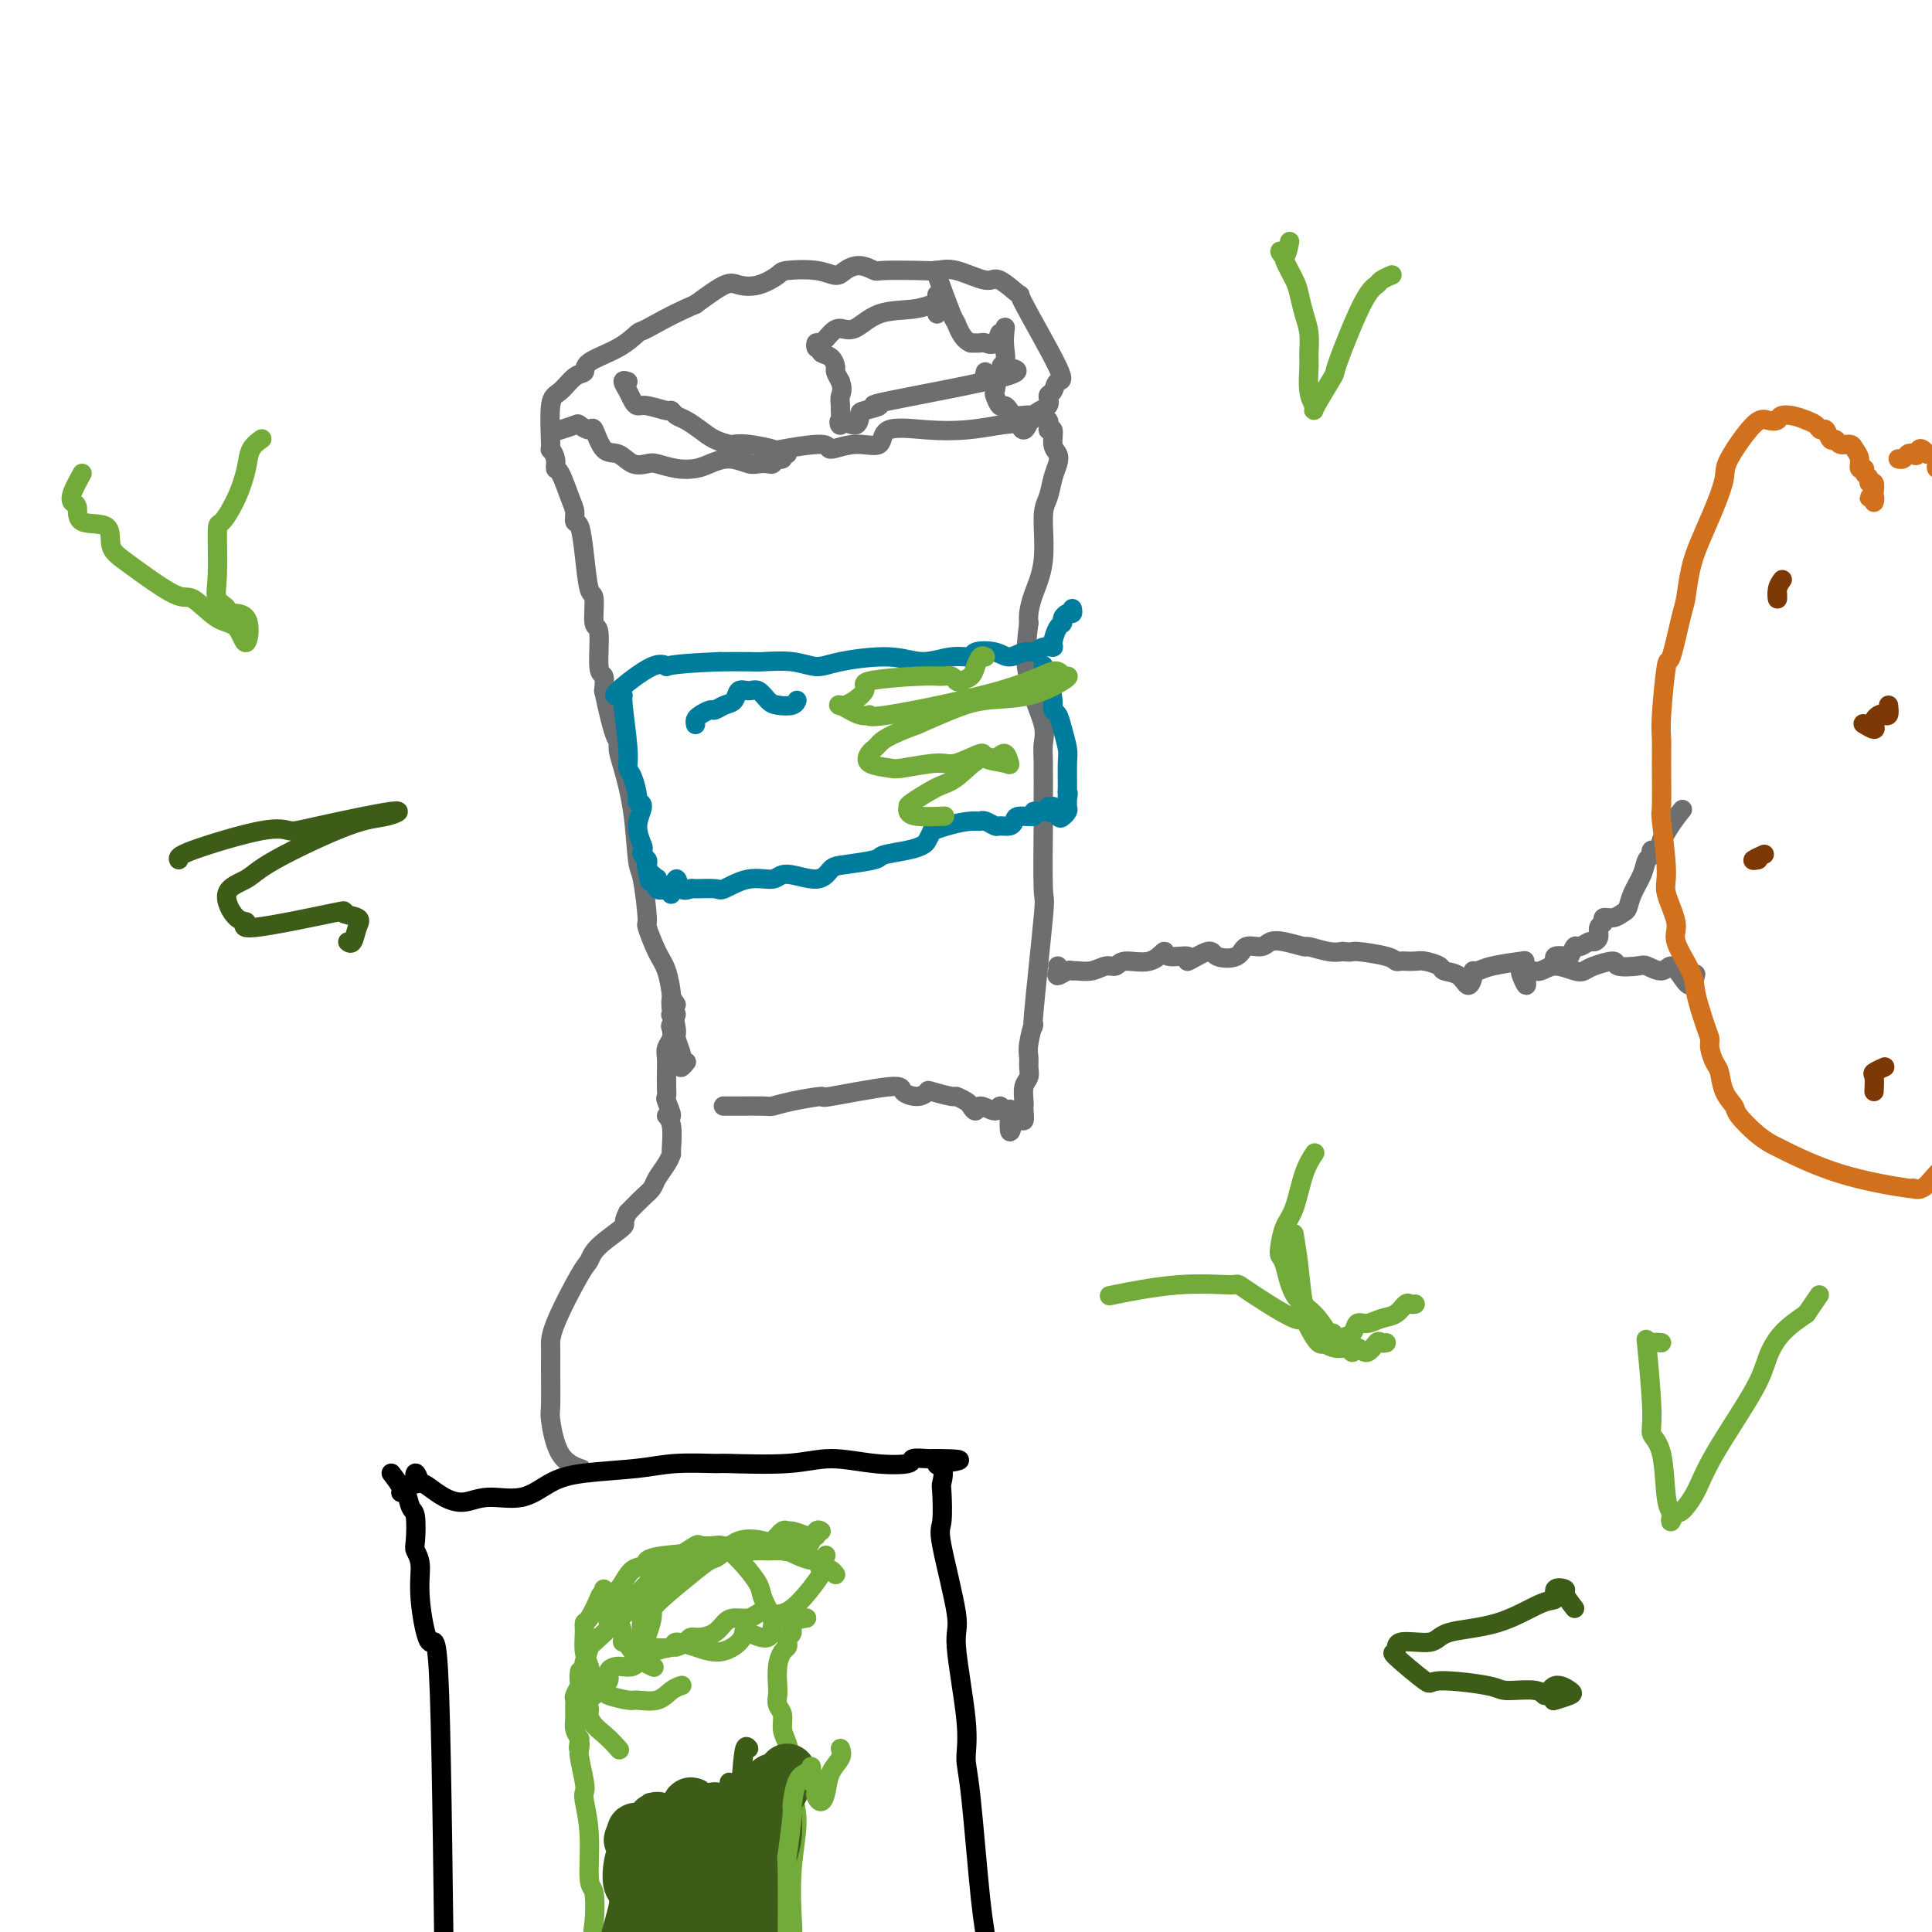 <svg viewBox='0 0 400 400' version='1.1' xmlns='http://www.w3.org/2000/svg' xmlns:xlink='http://www.w3.org/1999/xlink'><g fill='none' stroke='#6D6E70' stroke-width='4' stroke-linecap='round' stroke-linejoin='round'><path d='M130,79c-0.512,-0.175 -1.023,-0.349 -1,0c0.023,0.349 0.581,1.222 1,2c0.419,0.778 0.700,1.462 1,2c0.300,0.538 0.619,0.932 1,1c0.381,0.068 0.825,-0.190 2,0c1.175,0.190 3.080,0.827 4,1c0.920,0.173 0.854,-0.119 1,0c0.146,0.119 0.505,0.648 1,1c0.495,0.352 1.126,0.525 2,1c0.874,0.475 1.992,1.251 3,2c1.008,0.749 1.907,1.472 3,2c1.093,0.528 2.380,0.861 3,1c0.620,0.139 0.574,0.085 1,0c0.426,-0.085 1.326,-0.200 3,0c1.674,0.200 4.123,0.714 5,1c0.877,0.286 0.183,0.342 2,0c1.817,-0.342 6.145,-1.084 8,-1c1.855,0.084 1.239,0.993 2,1c0.761,0.007 2.900,-0.887 5,-1c2.100,-0.113 4.159,0.555 5,0c0.841,-0.555 0.462,-2.334 2,-3c1.538,-0.666 4.991,-0.218 8,0c3.009,0.218 5.574,0.205 8,0c2.426,-0.205 4.713,-0.603 7,-1'/><path d='M207,88c9.815,-1.009 6.352,-1.531 5,-1c-1.352,0.531 -0.594,2.116 0,2c0.594,-0.116 1.023,-1.934 2,-3c0.977,-1.066 2.504,-1.380 3,-2c0.496,-0.620 -0.037,-1.545 0,-2c0.037,-0.455 0.644,-0.441 1,-1c0.356,-0.559 0.460,-1.692 1,-2c0.540,-0.308 1.515,0.211 0,-3c-1.515,-3.211 -5.521,-10.150 -7,-13c-1.479,-2.850 -0.430,-1.611 -1,-2c-0.570,-0.389 -2.760,-2.405 -4,-3c-1.240,-0.595 -1.530,0.233 -3,0c-1.470,-0.233 -4.118,-1.525 -6,-2c-1.882,-0.475 -2.996,-0.132 -4,0c-1.004,0.132 -1.897,0.052 -4,0c-2.103,-0.052 -5.416,-0.076 -7,0c-1.584,0.076 -1.439,0.251 -2,0c-0.561,-0.251 -1.828,-0.929 -3,-1c-1.172,-0.071 -2.248,0.466 -3,1c-0.752,0.534 -1.180,1.064 -2,1c-0.820,-0.064 -2.033,-0.724 -4,-1c-1.967,-0.276 -4.688,-0.168 -6,0c-1.312,0.168 -1.216,0.396 -2,1c-0.784,0.604 -2.447,1.585 -4,2c-1.553,0.415 -2.995,0.266 -4,0c-1.005,-0.266 -1.573,-0.647 -3,0c-1.427,0.647 -3.714,2.324 -6,4'/><path d='M144,63c-5.123,2.193 -8.429,4.174 -10,5c-1.571,0.826 -1.407,0.495 -2,1c-0.593,0.505 -1.944,1.844 -4,3c-2.056,1.156 -4.818,2.127 -6,3c-1.182,0.873 -0.786,1.647 -1,2c-0.214,0.353 -1.039,0.286 -2,1c-0.961,0.714 -2.057,2.211 -3,3c-0.943,0.789 -1.731,0.870 -2,3c-0.269,2.130 -0.017,6.307 0,8c0.017,1.693 -0.199,0.901 0,1c0.199,0.099 0.814,1.090 1,2c0.186,0.910 -0.056,1.740 0,2c0.056,0.260 0.410,-0.050 1,1c0.590,1.050 1.415,3.460 2,5c0.585,1.540 0.930,2.210 1,3c0.070,0.790 -0.135,1.699 0,2c0.135,0.301 0.609,-0.006 1,1c0.391,1.006 0.697,3.324 1,6c0.303,2.676 0.602,5.709 1,7c0.398,1.291 0.895,0.841 1,2c0.105,1.159 -0.182,3.927 0,5c0.182,1.073 0.832,0.453 1,2c0.168,1.547 -0.147,5.263 0,7c0.147,1.737 0.756,1.496 1,2c0.244,0.504 0.122,1.752 0,3'/><path d='M125,143c2.390,11.308 2.864,10.077 3,10c0.136,-0.077 -0.066,0.998 0,2c0.066,1.002 0.400,1.930 1,4c0.600,2.070 1.466,5.282 2,9c0.534,3.718 0.737,7.940 1,10c0.263,2.060 0.585,1.956 1,4c0.415,2.044 0.924,6.236 1,8c0.076,1.764 -0.282,1.099 0,2c0.282,0.901 1.204,3.369 2,5c0.796,1.631 1.466,2.424 2,4c0.534,1.576 0.931,3.935 1,5c0.069,1.065 -0.192,0.835 0,2c0.192,1.165 0.836,3.726 1,5c0.164,1.274 -0.153,1.260 0,2c0.153,0.740 0.777,2.233 1,3c0.223,0.767 0.046,0.808 0,1c-0.046,0.192 0.039,0.536 0,1c-0.039,0.464 -0.203,1.048 0,1c0.203,-0.048 0.772,-0.728 1,-1c0.228,-0.272 0.114,-0.136 0,0'/><path d='M163,94c-0.463,-0.114 -0.926,-0.228 -1,0c-0.074,0.228 0.240,0.797 0,1c-0.240,0.203 -1.033,0.040 -1,0c0.033,-0.040 0.892,0.041 1,0c0.108,-0.041 -0.536,-0.206 -1,0c-0.464,0.206 -0.749,0.783 -1,1c-0.251,0.217 -0.469,0.075 -1,0c-0.531,-0.075 -1.376,-0.083 -2,0c-0.624,0.083 -1.026,0.258 -2,0c-0.974,-0.258 -2.520,-0.948 -4,-1c-1.480,-0.052 -2.895,0.536 -4,1c-1.105,0.464 -1.899,0.806 -3,1c-1.101,0.194 -2.510,0.241 -4,0c-1.490,-0.241 -3.060,-0.768 -4,-1c-0.940,-0.232 -1.250,-0.169 -2,0c-0.750,0.169 -1.940,0.442 -3,0c-1.060,-0.442 -1.990,-1.600 -3,-2c-1.010,-0.400 -2.100,-0.041 -3,-1c-0.900,-0.959 -1.611,-3.234 -2,-4c-0.389,-0.766 -0.455,-0.023 -1,0c-0.545,0.023 -1.569,-0.674 -2,-1c-0.431,-0.326 -0.270,-0.280 -1,0c-0.730,0.280 -2.351,0.794 -3,1c-0.649,0.206 -0.324,0.103 0,0'/><path d='M204,77c-0.225,0.902 -0.450,1.805 0,2c0.450,0.195 1.573,-0.316 2,0c0.427,0.316 0.156,1.461 0,2c-0.156,0.539 -0.197,0.474 0,1c0.197,0.526 0.634,1.644 1,2c0.366,0.356 0.663,-0.049 1,0c0.337,0.049 0.715,0.550 1,1c0.285,0.450 0.478,0.847 1,1c0.522,0.153 1.373,0.063 2,0c0.627,-0.063 1.029,-0.098 2,0c0.971,0.098 2.513,0.330 3,1c0.487,0.670 -0.079,1.779 0,2c0.079,0.221 0.803,-0.444 1,0c0.197,0.444 -0.132,1.999 0,3c0.132,1.001 0.725,1.449 1,2c0.275,0.551 0.233,1.205 0,2c-0.233,0.795 -0.657,1.731 -1,3c-0.343,1.269 -0.603,2.872 -1,4c-0.397,1.128 -0.930,1.783 -1,4c-0.070,2.217 0.321,5.996 0,9c-0.321,3.004 -1.356,5.232 -2,7c-0.644,1.768 -0.898,3.077 -1,4c-0.102,0.923 -0.051,1.462 0,2'/><path d='M213,129c-0.998,7.563 -0.492,9.969 0,11c0.492,1.031 0.969,0.686 1,1c0.031,0.314 -0.384,1.286 0,3c0.384,1.714 1.567,4.171 2,6c0.433,1.829 0.115,3.032 0,4c-0.115,0.968 -0.029,1.701 0,4c0.029,2.299 -0.000,6.165 0,8c0.000,1.835 0.029,1.640 0,5c-0.029,3.360 -0.117,10.276 0,13c0.117,2.724 0.438,1.258 0,6c-0.438,4.742 -1.634,15.693 -2,20c-0.366,4.307 0.099,1.969 0,2c-0.099,0.031 -0.762,2.430 -1,4c-0.238,1.570 -0.050,2.312 0,3c0.050,0.688 -0.039,1.322 0,2c0.039,0.678 0.206,1.399 0,2c-0.206,0.601 -0.787,1.084 -1,2c-0.213,0.916 -0.060,2.267 0,3c0.060,0.733 0.026,0.847 0,1c-0.026,0.153 -0.046,0.345 0,1c0.046,0.655 0.157,1.774 0,2c-0.157,0.226 -0.581,-0.439 -1,-1c-0.419,-0.561 -0.834,-1.017 -1,-1c-0.166,0.017 -0.083,0.509 0,1'/><path d='M210,231c-1.167,6.409 -1.084,1.933 -1,0c0.084,-1.933 0.170,-1.322 0,-1c-0.170,0.322 -0.595,0.354 -1,0c-0.405,-0.354 -0.791,-1.093 -1,-1c-0.209,0.093 -0.240,1.017 -1,1c-0.760,-0.017 -2.250,-0.975 -3,-1c-0.750,-0.025 -0.761,0.884 -1,1c-0.239,0.116 -0.705,-0.561 -1,-1c-0.295,-0.439 -0.418,-0.641 -1,-1c-0.582,-0.359 -1.625,-0.877 -2,-1c-0.375,-0.123 -0.084,0.147 -1,0c-0.916,-0.147 -3.040,-0.711 -4,-1c-0.960,-0.289 -0.757,-0.304 -1,0c-0.243,0.304 -0.932,0.928 -2,1c-1.068,0.072 -2.515,-0.409 -3,-1c-0.485,-0.591 -0.007,-1.293 -3,-1c-2.993,0.293 -9.456,1.581 -12,2c-2.544,0.419 -1.169,-0.031 -2,0c-0.831,0.031 -3.867,0.544 -6,1c-2.133,0.456 -3.364,0.854 -4,1c-0.636,0.146 -0.679,0.039 -2,0c-1.321,-0.039 -3.921,-0.010 -5,0c-1.079,0.010 -0.637,0.003 -1,0c-0.363,-0.003 -1.532,-0.001 -2,0c-0.468,0.001 -0.234,0.000 0,0'/></g>
<g fill='none' stroke='#007C9C' stroke-width='4' stroke-linecap='round' stroke-linejoin='round'><path d='M222,126c0.081,0.445 0.163,0.891 0,1c-0.163,0.109 -0.570,-0.118 -1,0c-0.430,0.118 -0.884,0.582 -1,1c-0.116,0.418 0.107,0.790 0,1c-0.107,0.210 -0.543,0.256 -1,1c-0.457,0.744 -0.937,2.184 -1,3c-0.063,0.816 0.289,1.008 0,1c-0.289,-0.008 -1.219,-0.216 -2,0c-0.781,0.216 -1.411,0.855 -2,1c-0.589,0.145 -1.136,-0.206 -2,0c-0.864,0.206 -2.046,0.968 -3,1c-0.954,0.032 -1.681,-0.666 -3,-1c-1.319,-0.334 -3.228,-0.304 -4,0c-0.772,0.304 -0.405,0.883 -1,1c-0.595,0.117 -2.153,-0.227 -4,0c-1.847,0.227 -3.983,1.024 -6,1c-2.017,-0.024 -3.917,-0.868 -7,-1c-3.083,-0.132 -7.351,0.448 -10,1c-2.649,0.552 -3.679,1.076 -5,1c-1.321,-0.076 -2.931,-0.752 -5,-1c-2.069,-0.248 -4.595,-0.067 -6,0c-1.405,0.067 -1.687,0.019 -3,0c-1.313,-0.019 -3.656,-0.010 -6,0'/><path d='M149,137c-11.704,0.458 -10.964,1.104 -11,1c-0.036,-0.104 -0.848,-0.957 -3,0c-2.152,0.957 -5.644,3.722 -7,5c-1.356,1.278 -0.574,1.067 0,1c0.574,-0.067 0.941,0.010 1,0c0.059,-0.010 -0.190,-0.108 0,2c0.190,2.108 0.820,6.421 1,9c0.180,2.579 -0.090,3.424 0,4c0.090,0.576 0.541,0.884 1,2c0.459,1.116 0.925,3.042 1,4c0.075,0.958 -0.243,0.950 0,1c0.243,0.050 1.045,0.160 1,1c-0.045,0.840 -0.936,2.410 -1,4c-0.064,1.590 0.701,3.200 1,4c0.299,0.800 0.133,0.792 0,1c-0.133,0.208 -0.231,0.633 0,1c0.231,0.367 0.793,0.676 1,1c0.207,0.324 0.059,0.664 0,1c-0.059,0.336 -0.030,0.668 0,1'/><path d='M134,180c0.940,5.448 0.291,0.568 0,-1c-0.291,-1.568 -0.223,0.176 0,1c0.223,0.824 0.602,0.729 1,1c0.398,0.271 0.814,0.908 1,1c0.186,0.092 0.140,-0.360 0,0c-0.140,0.360 -0.374,1.533 0,2c0.374,0.467 1.356,0.227 2,0c0.644,-0.227 0.951,-0.443 1,0c0.049,0.443 -0.159,1.544 0,1c0.159,-0.544 0.684,-2.735 1,-3c0.316,-0.265 0.425,1.395 1,2c0.575,0.605 1.618,0.154 2,0c0.382,-0.154 0.102,-0.012 1,0c0.898,0.012 2.975,-0.107 4,0c1.025,0.107 0.999,0.441 2,0c1.001,-0.441 3.031,-1.656 5,-2c1.969,-0.344 3.878,0.182 5,0c1.122,-0.182 1.457,-1.071 3,-1c1.543,0.071 4.294,1.102 6,1c1.706,-0.102 2.368,-1.337 3,-2c0.632,-0.663 1.234,-0.755 3,-1c1.766,-0.245 4.697,-0.642 6,-1c1.303,-0.358 0.979,-0.676 2,-1c1.021,-0.324 3.387,-0.654 5,-1c1.613,-0.346 2.473,-0.709 3,-1c0.527,-0.291 0.722,-0.512 1,-1c0.278,-0.488 0.639,-1.244 1,-2'/><path d='M193,172c5.699,-2.004 7.946,-2.015 9,-2c1.054,0.015 0.916,0.057 1,0c0.084,-0.057 0.390,-0.214 1,0c0.610,0.214 1.523,0.799 2,1c0.477,0.201 0.518,0.016 1,0c0.482,-0.016 1.406,0.135 2,0c0.594,-0.135 0.859,-0.557 1,-1c0.141,-0.443 0.157,-0.908 1,-1c0.843,-0.092 2.512,0.189 3,0c0.488,-0.189 -0.205,-0.848 0,-1c0.205,-0.152 1.308,0.202 2,0c0.692,-0.202 0.973,-0.961 1,-1c0.027,-0.039 -0.199,0.642 0,1c0.199,0.358 0.824,0.392 1,0c0.176,-0.392 -0.097,-1.211 0,-1c0.097,0.211 0.566,1.451 1,2c0.434,0.549 0.834,0.408 1,0c0.166,-0.408 0.097,-1.082 0,-1c-0.097,0.082 -0.222,0.921 0,1c0.222,0.079 0.792,-0.603 1,-1c0.208,-0.397 0.056,-0.508 0,-1c-0.056,-0.492 -0.015,-1.363 0,-2c0.015,-0.637 0.004,-1.039 0,-1c-0.004,0.039 -0.002,0.520 0,1'/><path d='M221,165c0.308,-0.857 0.080,-0.998 0,-1c-0.080,-0.002 -0.010,0.136 0,-1c0.010,-1.136 -0.040,-3.547 0,-5c0.040,-1.453 0.169,-1.948 0,-3c-0.169,-1.052 -0.637,-2.661 -1,-4c-0.363,-1.339 -0.623,-2.409 -1,-3c-0.377,-0.591 -0.872,-0.702 -1,-1c-0.128,-0.298 0.109,-0.784 0,-2c-0.109,-1.216 -0.565,-3.161 -1,-4c-0.435,-0.839 -0.848,-0.572 -1,-1c-0.152,-0.428 -0.043,-1.551 0,-2c0.043,-0.449 0.022,-0.225 0,0'/><path d='M144,150c-0.057,-0.342 -0.115,-0.683 0,-1c0.115,-0.317 0.402,-0.608 1,-1c0.598,-0.392 1.507,-0.883 2,-1c0.493,-0.117 0.569,0.141 1,0c0.431,-0.141 1.218,-0.681 2,-1c0.782,-0.319 1.561,-0.419 2,-1c0.439,-0.581 0.539,-1.645 1,-2c0.461,-0.355 1.283,-0.003 2,0c0.717,0.003 1.331,-0.343 2,0c0.669,0.343 1.395,1.374 2,2c0.605,0.626 1.090,0.848 2,1c0.910,0.152 2.245,0.233 3,0c0.755,-0.233 0.930,-0.781 1,-1c0.070,-0.219 0.035,-0.110 0,0'/></g>
<g fill='none' stroke='#6D6E70' stroke-width='4' stroke-linecap='round' stroke-linejoin='round'><path d='M219,200c0.053,0.279 0.107,0.558 0,1c-0.107,0.442 -0.374,1.048 0,1c0.374,-0.048 1.388,-0.749 2,-1c0.612,-0.251 0.822,-0.052 1,0c0.178,0.052 0.324,-0.043 1,0c0.676,0.043 1.882,0.224 3,0c1.118,-0.224 2.150,-0.853 3,-1c0.850,-0.147 1.520,0.189 2,0c0.480,-0.189 0.772,-0.904 2,-1c1.228,-0.096 3.393,0.425 5,0c1.607,-0.425 2.655,-1.797 3,-2c0.345,-0.203 -0.013,0.761 1,1c1.013,0.239 3.395,-0.249 4,0c0.605,0.249 -0.569,1.236 0,1c0.569,-0.236 2.880,-1.694 4,-2c1.120,-0.306 1.048,0.542 2,1c0.952,0.458 2.928,0.528 4,0c1.072,-0.528 1.241,-1.654 2,-2c0.759,-0.346 2.109,0.088 3,0c0.891,-0.088 1.323,-0.699 2,-1c0.677,-0.301 1.599,-0.290 3,0c1.401,0.290 3.283,0.861 4,1c0.717,0.139 0.270,-0.155 1,0c0.730,0.155 2.637,0.759 4,1c1.363,0.241 2.181,0.121 3,0'/><path d='M278,197c2.201,0.265 1.702,-0.073 3,0c1.298,0.073 4.393,0.556 6,1c1.607,0.444 1.728,0.850 2,1c0.272,0.150 0.697,0.043 1,0c0.303,-0.043 0.485,-0.022 1,0c0.515,0.022 1.363,0.046 2,0c0.637,-0.046 1.063,-0.161 2,0c0.937,0.161 2.384,0.597 3,1c0.616,0.403 0.399,0.773 1,1c0.601,0.227 2.020,0.310 3,1c0.980,0.690 1.522,1.986 2,2c0.478,0.014 0.893,-1.254 1,-2c0.107,-0.746 -0.093,-0.971 0,-1c0.093,-0.029 0.478,0.136 1,0c0.522,-0.136 1.179,-0.575 3,-1c1.821,-0.425 4.806,-0.836 6,-1c1.194,-0.164 0.597,-0.082 0,0'/><path d='M321,200c0.477,-0.314 0.954,-0.628 1,-1c0.046,-0.372 -0.340,-0.803 0,-1c0.340,-0.197 1.404,-0.162 2,0c0.596,0.162 0.723,0.450 1,0c0.277,-0.450 0.705,-1.639 1,-2c0.295,-0.361 0.456,0.107 1,0c0.544,-0.107 1.470,-0.788 2,-1c0.530,-0.212 0.662,0.044 1,0c0.338,-0.044 0.881,-0.389 1,-1c0.119,-0.611 -0.186,-1.488 0,-2c0.186,-0.512 0.862,-0.661 1,-1c0.138,-0.339 -0.262,-0.869 0,-1c0.262,-0.131 1.187,0.139 2,0c0.813,-0.139 1.513,-0.685 2,-1c0.487,-0.315 0.762,-0.399 1,-1c0.238,-0.601 0.440,-1.720 1,-3c0.560,-1.280 1.478,-2.720 2,-4c0.522,-1.280 0.648,-2.401 1,-3c0.352,-0.599 0.929,-0.676 1,-1c0.071,-0.324 -0.366,-0.895 0,-1c0.366,-0.105 1.533,0.256 2,0c0.467,-0.256 0.233,-1.128 0,-2'/><path d='M344,174c1.978,-3.511 3.422,-5.289 4,-6c0.578,-0.711 0.289,-0.356 0,0'/><path d='M316,200c-0.391,0.384 -0.782,0.768 -1,1c-0.218,0.232 -0.263,0.312 0,1c0.263,0.688 0.835,1.983 1,2c0.165,0.017 -0.076,-1.246 0,-2c0.076,-0.754 0.468,-1.000 1,-1c0.532,0.000 1.204,0.246 2,0c0.796,-0.246 1.717,-0.985 3,-1c1.283,-0.015 2.929,0.693 4,1c1.071,0.307 1.569,0.212 2,0c0.431,-0.212 0.796,-0.542 2,-1c1.204,-0.458 3.246,-1.046 4,-1c0.754,0.046 0.218,0.725 1,1c0.782,0.275 2.881,0.145 4,0c1.119,-0.145 1.259,-0.306 2,0c0.741,0.306 2.083,1.080 3,1c0.917,-0.080 1.409,-1.013 2,-1c0.591,0.013 1.282,0.973 2,2c0.718,1.027 1.462,2.123 2,2c0.538,-0.123 0.868,-1.464 1,-2c0.132,-0.536 0.066,-0.268 0,0'/></g>
<g fill='none' stroke='#D2711D' stroke-width='4' stroke-linecap='round' stroke-linejoin='round'><path d='M388,103c-0.003,-0.497 -0.006,-0.995 0,-1c0.006,-0.005 0.019,0.482 0,1c-0.019,0.518 -0.072,1.068 0,1c0.072,-0.068 0.268,-0.752 0,-1c-0.268,-0.248 -0.999,-0.060 -1,0c-0.001,0.060 0.728,-0.007 1,0c0.272,0.007 0.088,0.090 0,0c-0.088,-0.090 -0.080,-0.352 0,-1c0.080,-0.648 0.233,-1.680 0,-2c-0.233,-0.320 -0.851,0.074 -1,0c-0.149,-0.074 0.171,-0.614 0,-1c-0.171,-0.386 -0.834,-0.618 -1,-1c-0.166,-0.382 0.164,-0.916 0,-1c-0.164,-0.084 -0.821,0.280 -1,0c-0.179,-0.280 0.121,-1.204 0,-2c-0.121,-0.796 -0.662,-1.465 -1,-2c-0.338,-0.535 -0.472,-0.936 -1,-1c-0.528,-0.064 -1.451,0.208 -2,0c-0.549,-0.208 -0.724,-0.896 -1,-1c-0.276,-0.104 -0.654,0.375 -1,0c-0.346,-0.375 -0.660,-1.606 -1,-2c-0.340,-0.394 -0.707,0.048 -1,0c-0.293,-0.048 -0.512,-0.585 -1,-1c-0.488,-0.415 -1.244,-0.707 -2,-1'/><path d='M374,87c-2.489,-1.058 -4.212,-1.202 -5,-1c-0.788,0.202 -0.641,0.751 -1,1c-0.359,0.249 -1.226,0.199 -2,0c-0.774,-0.199 -1.457,-0.547 -3,1c-1.543,1.547 -3.947,4.988 -5,7c-1.053,2.012 -0.755,2.595 -1,4c-0.245,1.405 -1.034,3.634 -2,6c-0.966,2.366 -2.108,4.871 -3,7c-0.892,2.129 -1.534,3.882 -2,6c-0.466,2.118 -0.756,4.601 -1,6c-0.244,1.399 -0.444,1.714 -1,4c-0.556,2.286 -1.470,6.542 -2,8c-0.530,1.458 -0.678,0.119 -1,2c-0.322,1.881 -0.820,6.982 -1,10c-0.180,3.018 -0.044,3.953 0,5c0.044,1.047 -0.005,2.206 0,5c0.005,2.794 0.062,7.224 0,9c-0.062,1.776 -0.244,0.899 0,3c0.244,2.101 0.913,7.181 1,10c0.087,2.819 -0.408,3.376 0,5c0.408,1.624 1.720,4.314 2,6c0.280,1.686 -0.471,2.370 0,4c0.471,1.630 2.165,4.208 3,6c0.835,1.792 0.810,2.798 1,4c0.190,1.202 0.595,2.601 1,4'/><path d='M352,209c1.548,4.994 1.919,5.480 2,6c0.081,0.520 -0.129,1.074 0,2c0.129,0.926 0.595,2.224 1,3c0.405,0.776 0.747,1.030 1,2c0.253,0.970 0.415,2.656 1,4c0.585,1.344 1.592,2.346 2,3c0.408,0.654 0.218,0.962 1,2c0.782,1.038 2.538,2.808 4,4c1.462,1.192 2.632,1.807 3,2c0.368,0.193 -0.064,-0.037 2,1c2.064,1.037 6.625,3.339 12,5c5.375,1.661 11.563,2.679 14,3c2.437,0.321 1.124,-0.055 1,0c-0.124,0.055 0.940,0.541 2,0c1.060,-0.541 2.116,-2.110 3,-3c0.884,-0.890 1.596,-1.101 2,-1c0.404,0.101 0.501,0.515 1,0c0.499,-0.515 1.401,-1.958 2,-3c0.599,-1.042 0.895,-1.683 1,-2c0.105,-0.317 0.020,-0.309 1,-1c0.980,-0.691 3.026,-2.082 4,-3c0.974,-0.918 0.878,-1.362 1,-2c0.122,-0.638 0.464,-1.468 1,-2c0.536,-0.532 1.268,-0.766 2,-1'/><path d='M416,228c2.976,-3.844 1.417,-4.455 1,-5c-0.417,-0.545 0.308,-1.025 1,-2c0.692,-0.975 1.353,-2.446 2,-3c0.647,-0.554 1.282,-0.192 2,-2c0.718,-1.808 1.521,-5.786 2,-7c0.479,-1.214 0.636,0.337 1,-1c0.364,-1.337 0.936,-5.562 1,-6c0.064,-0.438 -0.379,2.912 0,-2c0.379,-4.912 1.581,-18.085 2,-24c0.419,-5.915 0.057,-4.570 0,-5c-0.057,-0.430 0.192,-2.634 0,-4c-0.192,-1.366 -0.826,-1.894 -1,-3c-0.174,-1.106 0.110,-2.789 0,-4c-0.110,-1.211 -0.614,-1.950 -1,-3c-0.386,-1.050 -0.654,-2.413 -1,-4c-0.346,-1.587 -0.770,-3.399 -1,-4c-0.230,-0.601 -0.267,0.010 -1,-1c-0.733,-1.010 -2.162,-3.639 -3,-5c-0.838,-1.361 -1.083,-1.452 -2,-4c-0.917,-2.548 -2.505,-7.552 -3,-10c-0.495,-2.448 0.102,-2.341 -1,-5c-1.102,-2.659 -3.905,-8.083 -5,-11c-1.095,-2.917 -0.483,-3.326 -1,-5c-0.517,-1.674 -2.161,-4.613 -3,-6c-0.839,-1.387 -0.871,-1.223 -1,-2c-0.129,-0.777 -0.354,-2.497 -1,-3c-0.646,-0.503 -1.712,0.211 -2,0c-0.288,-0.211 0.204,-1.346 0,-2c-0.204,-0.654 -1.102,-0.827 -2,-1'/><path d='M399,94c-1.798,-2.170 -1.792,-0.596 -2,0c-0.208,0.596 -0.630,0.212 -1,0c-0.370,-0.212 -0.687,-0.253 -1,0c-0.313,0.253 -0.623,0.799 -1,1c-0.377,0.201 -0.822,0.057 -1,0c-0.178,-0.057 -0.089,-0.029 0,0'/></g>
<g fill='none' stroke='#7C3805' stroke-width='4' stroke-linecap='round' stroke-linejoin='round'><path d='M369,120c-0.423,0.589 -0.845,1.179 -1,2c-0.155,0.821 -0.042,1.875 0,2c0.042,0.125 0.012,-0.679 0,-1c-0.012,-0.321 -0.006,-0.161 0,0'/><path d='M391,146c0.091,0.839 0.181,1.677 0,2c-0.181,0.323 -0.635,0.130 -1,0c-0.365,-0.130 -0.641,-0.196 -1,0c-0.359,0.196 -0.801,0.655 -1,1c-0.199,0.345 -0.157,0.577 0,1c0.157,0.423 0.427,1.037 0,1c-0.427,-0.037 -1.551,-0.725 -2,-1c-0.449,-0.275 -0.225,-0.138 0,0'/><path d='M364,178c-0.644,0.111 -1.289,0.222 -1,0c0.289,-0.222 1.511,-0.778 2,-1c0.489,-0.222 0.244,-0.111 0,0'/><path d='M388,226c0.060,-1.185 0.119,-2.369 0,-3c-0.119,-0.631 -0.417,-0.708 0,-1c0.417,-0.292 1.548,-0.798 2,-1c0.452,-0.202 0.226,-0.101 0,0'/></g>
<g fill='none' stroke='#6D6E70' stroke-width='4' stroke-linecap='round' stroke-linejoin='round'><path d='M140,208c-0.422,-0.686 -0.845,-1.371 -1,-1c-0.155,0.371 -0.043,1.799 0,2c0.043,0.201 0.016,-0.824 0,-1c-0.016,-0.176 -0.022,0.496 0,1c0.022,0.504 0.072,0.841 0,1c-0.072,0.159 -0.267,0.139 0,0c0.267,-0.139 0.996,-0.399 1,0c0.004,0.399 -0.717,1.457 -1,2c-0.283,0.543 -0.128,0.571 0,1c0.128,0.429 0.230,1.259 0,2c-0.230,0.741 -0.793,1.393 -1,2c-0.207,0.607 -0.057,1.168 0,2c0.057,0.832 0.020,1.933 0,3c-0.020,1.067 -0.024,2.099 0,3c0.024,0.901 0.077,1.670 0,2c-0.077,0.330 -0.284,0.222 0,1c0.284,0.778 1.057,2.442 1,3c-0.057,0.558 -0.945,0.011 -1,0c-0.055,-0.011 0.725,0.514 1,2c0.275,1.486 0.047,3.931 0,5c-0.047,1.069 0.087,0.761 0,1c-0.087,0.239 -0.396,1.025 -1,2c-0.604,0.975 -1.502,2.138 -2,3c-0.498,0.862 -0.596,1.425 -1,2c-0.404,0.575 -1.116,1.164 -2,2c-0.884,0.836 -1.942,1.918 -3,3'/><path d='M130,251c-1.345,2.494 -0.206,2.228 -1,3c-0.794,0.772 -3.519,2.580 -5,4c-1.481,1.420 -1.717,2.451 -2,3c-0.283,0.549 -0.611,0.617 -2,3c-1.389,2.383 -3.837,7.081 -5,10c-1.163,2.919 -1.040,4.059 -1,5c0.040,0.941 -0.003,1.681 0,4c0.003,2.319 0.050,6.215 0,8c-0.050,1.785 -0.199,1.458 0,3c0.199,1.542 0.746,4.954 2,7c1.254,2.046 3.215,2.728 4,3c0.785,0.272 0.392,0.136 0,0'/></g>
<g fill='none' stroke='#73AB3A' stroke-width='4' stroke-linecap='round' stroke-linejoin='round'><path d='M204,136c-0.325,-0.173 -0.651,-0.347 -1,0c-0.349,0.347 -0.723,1.213 -1,2c-0.277,0.787 -0.458,1.493 -1,2c-0.542,0.507 -1.446,0.815 -2,1c-0.554,0.185 -0.757,0.248 -1,0c-0.243,-0.248 -0.527,-0.808 -1,-1c-0.473,-0.192 -1.135,-0.015 -2,0c-0.865,0.015 -1.934,-0.131 -5,0c-3.066,0.131 -8.129,0.540 -10,1c-1.871,0.460 -0.549,0.970 -1,2c-0.451,1.030 -2.676,2.581 -4,3c-1.324,0.419 -1.746,-0.295 -1,0c0.746,0.295 2.662,1.597 4,2c1.338,0.403 2.099,-0.095 2,0c-0.099,0.095 -1.056,0.782 4,0c5.056,-0.782 16.127,-3.032 23,-5c6.873,-1.968 9.550,-3.655 11,-4c1.450,-0.345 1.674,0.652 2,1c0.326,0.348 0.753,0.046 1,0c0.247,-0.046 0.312,0.165 -1,1c-1.312,0.835 -4.001,2.296 -7,3c-2.999,0.704 -6.307,0.651 -9,1c-2.693,0.349 -4.769,1.100 -7,2c-2.231,0.900 -4.615,1.950 -7,3'/><path d='M190,150c-6.559,2.401 -7.457,3.403 -8,4c-0.543,0.597 -0.733,0.788 -1,1c-0.267,0.212 -0.612,0.445 -1,1c-0.388,0.555 -0.819,1.433 0,2c0.819,0.567 2.890,0.823 4,1c1.110,0.177 1.260,0.275 3,0c1.740,-0.275 5.068,-0.922 7,-1c1.932,-0.078 2.466,0.412 4,0c1.534,-0.412 4.069,-1.727 5,-2c0.931,-0.273 0.258,0.496 1,1c0.742,0.504 2.900,0.744 4,1c1.100,0.256 1.144,0.527 1,0c-0.144,-0.527 -0.476,-1.853 -1,-2c-0.524,-0.147 -1.240,0.885 -2,1c-0.760,0.115 -1.562,-0.688 -3,0c-1.438,0.688 -3.510,2.867 -5,4c-1.490,1.133 -2.397,1.222 -4,2c-1.603,0.778 -3.903,2.247 -5,3c-1.097,0.753 -0.990,0.790 -1,1c-0.010,0.210 -0.137,0.592 0,1c0.137,0.408 0.537,0.841 2,1c1.463,0.159 3.989,0.046 5,0c1.011,-0.046 0.505,-0.023 0,0'/></g>
<g fill='none' stroke='#6D6E70' stroke-width='4' stroke-linecap='round' stroke-linejoin='round'><path d='M194,65c0.003,-1.133 0.005,-2.265 0,-3c-0.005,-0.735 -0.019,-1.072 0,-1c0.019,0.072 0.070,0.554 0,1c-0.070,0.446 -0.263,0.855 0,1c0.263,0.145 0.980,0.025 1,0c0.020,-0.025 -0.659,0.043 -1,0c-0.341,-0.043 -0.346,-0.198 -1,0c-0.654,0.198 -1.957,0.748 -4,1c-2.043,0.252 -4.827,0.205 -7,1c-2.173,0.795 -3.735,2.432 -5,3c-1.265,0.568 -2.234,0.066 -3,0c-0.766,-0.066 -1.329,0.303 -2,1c-0.671,0.697 -1.449,1.721 -2,2c-0.551,0.279 -0.876,-0.189 -1,0c-0.124,0.189 -0.049,1.035 0,1c0.049,-0.035 0.072,-0.950 0,-1c-0.072,-0.050 -0.240,0.764 0,1c0.240,0.236 0.887,-0.106 1,0c0.113,0.106 -0.307,0.661 0,1c0.307,0.339 1.340,0.462 2,1c0.660,0.538 0.947,1.491 1,2c0.053,0.509 -0.128,0.574 0,1c0.128,0.426 0.564,1.213 1,2'/><path d='M174,79c0.618,1.797 0.163,2.290 0,3c-0.163,0.710 -0.033,1.635 0,2c0.033,0.365 -0.029,0.168 0,1c0.029,0.832 0.151,2.693 0,3c-0.151,0.307 -0.575,-0.941 0,-1c0.575,-0.059 2.148,1.071 3,1c0.852,-0.071 0.984,-1.342 1,-2c0.016,-0.658 -0.085,-0.701 1,-1c1.085,-0.299 3.356,-0.852 3,-1c-0.356,-0.148 -3.339,0.109 2,-1c5.339,-1.109 18.999,-3.585 24,-5c5.001,-1.415 1.341,-1.770 0,-2c-1.341,-0.230 -0.363,-0.335 0,-1c0.363,-0.665 0.112,-1.890 0,-3c-0.112,-1.110 -0.084,-2.104 0,-3c0.084,-0.896 0.226,-1.694 0,-1c-0.226,0.694 -0.819,2.879 -1,3c-0.181,0.121 0.051,-1.824 0,-2c-0.051,-0.176 -0.385,1.417 -1,2c-0.615,0.583 -1.512,0.157 -2,0c-0.488,-0.157 -0.568,-0.045 -1,0c-0.432,0.045 -1.216,0.022 -2,0'/><path d='M201,71c-1.750,-0.603 -2.624,-3.110 -3,-4c-0.376,-0.890 -0.255,-0.163 -1,-2c-0.745,-1.837 -2.356,-6.239 -3,-8c-0.644,-1.761 -0.322,-0.880 0,0'/></g>
<g fill='none' stroke='#000000' stroke-width='4' stroke-linecap='round' stroke-linejoin='round'><path d='M87,307c-0.404,-1.076 -0.808,-2.153 -1,-2c-0.192,0.153 -0.173,1.534 0,2c0.173,0.466 0.501,0.015 1,0c0.499,-0.015 1.171,0.405 2,1c0.829,0.595 1.816,1.365 3,2c1.184,0.635 2.565,1.134 4,1c1.435,-0.134 2.924,-0.900 5,-1c2.076,-0.100 4.739,0.467 7,0c2.261,-0.467 4.120,-1.967 6,-3c1.880,-1.033 3.779,-1.598 7,-2c3.221,-0.402 7.763,-0.642 11,-1c3.237,-0.358 5.170,-0.833 8,-1c2.830,-0.167 6.557,-0.027 8,0c1.443,0.027 0.601,-0.058 3,0c2.399,0.058 8.037,0.261 12,0c3.963,-0.261 6.249,-0.984 9,-1c2.751,-0.016 5.966,0.675 9,1c3.034,0.325 5.888,0.283 7,0c1.112,-0.283 0.484,-0.808 1,-1c0.516,-0.192 2.177,-0.052 3,0c0.823,0.052 0.806,0.015 1,0c0.194,-0.015 0.597,-0.007 1,0'/><path d='M194,302c8.581,0.058 3.032,0.702 1,1c-2.032,0.298 -0.548,0.250 0,1c0.548,0.750 0.159,2.299 0,3c-0.159,0.701 -0.087,0.554 0,2c0.087,1.446 0.189,4.486 0,6c-0.189,1.514 -0.668,1.504 0,5c0.668,3.496 2.482,10.499 3,14c0.518,3.501 -0.261,3.499 0,7c0.261,3.501 1.563,10.503 2,15c0.437,4.497 0.009,6.487 0,8c-0.009,1.513 0.400,2.547 1,8c0.600,5.453 1.392,15.323 2,21c0.608,5.677 1.031,7.160 1,8c-0.031,0.840 -0.516,1.038 -1,4c-0.484,2.962 -0.967,8.689 -1,12c-0.033,3.311 0.383,4.207 0,7c-0.383,2.793 -1.565,7.483 -2,10c-0.435,2.517 -0.124,2.862 0,3c0.124,0.138 0.062,0.069 0,0'/><path d='M81,305c0.870,1.132 1.739,2.264 2,3c0.261,0.736 -0.088,1.076 0,1c0.088,-0.076 0.611,-0.568 1,0c0.389,0.568 0.644,2.198 1,3c0.356,0.802 0.812,0.777 1,2c0.188,1.223 0.109,3.694 0,5c-0.109,1.306 -0.247,1.449 0,2c0.247,0.551 0.879,1.512 1,3c0.121,1.488 -0.268,3.503 0,7c0.268,3.497 1.193,8.477 2,9c0.807,0.523 1.494,-3.412 2,11c0.506,14.412 0.830,47.170 1,60c0.170,12.830 0.185,5.731 0,5c-0.185,-0.731 -0.572,4.906 -1,10c-0.428,5.094 -0.898,9.644 -1,12c-0.102,2.356 0.165,2.519 0,6c-0.165,3.481 -0.761,10.280 -1,13c-0.239,2.720 -0.119,1.360 0,0'/></g>
<g fill='none' stroke='#73AB3A' stroke-width='4' stroke-linecap='round' stroke-linejoin='round'><path d='M125,329c0.029,0.780 0.059,1.559 0,2c-0.059,0.441 -0.205,0.542 0,1c0.205,0.458 0.763,1.271 1,1c0.237,-0.271 0.153,-1.628 0,-1c-0.153,0.628 -0.375,3.240 0,4c0.375,0.760 1.347,-0.333 2,0c0.653,0.333 0.988,2.093 1,3c0.012,0.907 -0.297,0.962 0,1c0.297,0.038 1.201,0.058 2,0c0.799,-0.058 1.493,-0.195 2,0c0.507,0.195 0.827,0.723 2,1c1.173,0.277 3.200,0.303 4,0c0.800,-0.303 0.372,-0.936 1,-1c0.628,-0.064 2.312,0.440 4,1c1.688,0.560 3.381,1.176 5,1c1.619,-0.176 3.165,-1.144 4,-2c0.835,-0.856 0.958,-1.599 1,-2c0.042,-0.401 0.004,-0.460 1,0c0.996,0.460 3.026,1.440 4,1c0.974,-0.440 0.893,-2.298 1,-3c0.107,-0.702 0.402,-0.246 0,-1c-0.402,-0.754 -1.499,-2.718 -2,-4c-0.501,-1.282 -0.404,-1.884 -1,-3c-0.596,-1.116 -1.885,-2.748 -3,-4c-1.115,-1.252 -2.058,-2.126 -3,-3'/><path d='M151,321c-1.429,-1.318 -2.001,-1.112 -3,-1c-0.999,0.112 -2.426,0.129 -3,0c-0.574,-0.129 -0.296,-0.404 -1,0c-0.704,0.404 -2.389,1.487 -3,2c-0.611,0.513 -0.148,0.455 -1,1c-0.852,0.545 -3.018,1.693 -4,2c-0.982,0.307 -0.780,-0.226 -1,1c-0.220,1.226 -0.862,4.210 -1,5c-0.138,0.790 0.227,-0.615 -2,1c-2.227,1.615 -7.045,6.250 -9,8c-1.955,1.750 -1.046,0.613 -1,1c0.046,0.387 -0.773,2.297 -1,3c-0.227,0.703 0.136,0.201 0,1c-0.136,0.799 -0.772,2.901 -1,3c-0.228,0.099 -0.047,-1.803 0,-2c0.047,-0.197 -0.040,1.312 0,2c0.040,0.688 0.207,0.554 0,1c-0.207,0.446 -0.788,1.470 -1,2c-0.212,0.530 -0.054,0.565 0,1c0.054,0.435 0.004,1.271 0,2c-0.004,0.729 0.037,1.350 0,2c-0.037,0.650 -0.154,1.329 0,2c0.154,0.671 0.577,1.336 1,2'/><path d='M120,360c-0.468,3.273 -0.139,1.454 0,1c0.139,-0.454 0.089,0.455 0,1c-0.089,0.545 -0.216,0.724 0,2c0.216,1.276 0.775,3.649 1,5c0.225,1.351 0.117,1.681 0,2c-0.117,0.319 -0.241,0.628 0,2c0.241,1.372 0.847,3.808 1,7c0.153,3.192 -0.148,7.139 0,9c0.148,1.861 0.744,1.634 1,3c0.256,1.366 0.172,4.325 0,6c-0.172,1.675 -0.431,2.066 0,3c0.431,0.934 1.552,2.410 2,3c0.448,0.590 0.224,0.295 0,0'/><path d='M167,335c-1.298,0.220 -2.596,0.441 -3,1c-0.404,0.559 0.085,1.458 0,2c-0.085,0.542 -0.745,0.727 -1,1c-0.255,0.273 -0.107,0.633 0,1c0.107,0.367 0.173,0.742 0,1c-0.173,0.258 -0.583,0.401 -1,1c-0.417,0.599 -0.840,1.654 -1,3c-0.160,1.346 -0.058,2.983 0,4c0.058,1.017 0.071,1.415 0,2c-0.071,0.585 -0.225,1.359 0,2c0.225,0.641 0.830,1.149 1,2c0.170,0.851 -0.093,2.043 0,3c0.093,0.957 0.543,1.678 1,3c0.457,1.322 0.921,3.243 1,5c0.079,1.757 -0.227,3.348 0,5c0.227,1.652 0.986,3.365 1,6c0.014,2.635 -0.716,6.192 -1,10c-0.284,3.808 -0.122,7.866 0,10c0.122,2.134 0.204,2.342 0,5c-0.204,2.658 -0.694,7.764 -1,10c-0.306,2.236 -0.429,1.602 -1,4c-0.571,2.398 -1.592,7.828 -2,10c-0.408,2.172 -0.204,1.086 0,0'/></g>
<g fill='none' stroke='#3D5C18' stroke-width='4' stroke-linecap='round' stroke-linejoin='round'><path d='M142,389c0.951,-2.154 1.902,-4.308 2,-5c0.098,-0.692 -0.657,0.078 -1,0c-0.343,-0.078 -0.274,-1.004 0,-1c0.274,0.004 0.754,0.938 1,1c0.246,0.062 0.257,-0.749 0,-1c-0.257,-0.251 -0.782,0.058 -1,0c-0.218,-0.058 -0.128,-0.482 0,-1c0.128,-0.518 0.293,-1.130 0,-1c-0.293,0.130 -1.044,1.002 -1,1c0.044,-0.002 0.883,-0.879 1,-1c0.117,-0.121 -0.490,0.513 -1,1c-0.510,0.487 -0.925,0.828 -1,1c-0.075,0.172 0.188,0.175 0,0c-0.188,-0.175 -0.829,-0.529 -1,-1c-0.171,-0.471 0.127,-1.059 0,-1c-0.127,0.059 -0.679,0.764 -1,1c-0.321,0.236 -0.412,0.001 -1,0c-0.588,-0.001 -1.674,0.232 -2,0c-0.326,-0.232 0.109,-0.928 0,-1c-0.109,-0.072 -0.760,0.481 -1,1c-0.240,0.519 -0.069,1.006 0,1c0.069,-0.006 0.034,-0.503 0,-1'/><path d='M135,382c-1.131,0.036 0.042,-0.375 1,0c0.958,0.375 1.702,1.536 2,2c0.298,0.464 0.149,0.232 0,0'/><path d='M158,380c0.001,0.884 0.002,1.768 0,1c-0.002,-0.768 -0.007,-3.186 0,-4c0.007,-0.814 0.025,-0.022 0,0c-0.025,0.022 -0.093,-0.725 -1,-1c-0.907,-0.275 -2.651,-0.078 -4,0c-1.349,0.078 -2.301,0.037 -3,0c-0.699,-0.037 -1.144,-0.071 -2,0c-0.856,0.071 -2.122,0.245 -3,0c-0.878,-0.245 -1.369,-0.911 -2,0c-0.631,0.911 -1.401,3.399 -3,3c-1.599,-0.399 -4.028,-3.685 -5,-5c-0.972,-1.315 -0.486,-0.657 0,0'/><path d='M147,391c-0.765,0.437 -1.529,0.875 -2,1c-0.471,0.125 -0.648,-0.062 -1,0c-0.352,0.062 -0.879,0.373 -1,1c-0.121,0.627 0.164,1.571 0,2c-0.164,0.429 -0.776,0.344 -1,0c-0.224,-0.344 -0.060,-0.946 0,1c0.060,1.946 0.016,6.439 0,8c-0.016,1.561 -0.004,0.189 0,1c0.004,0.811 0.001,3.803 0,5c-0.001,1.197 -0.001,0.598 0,0'/><path d='M129,386c-0.079,0.433 -0.157,0.866 0,1c0.157,0.134 0.550,-0.031 1,0c0.450,0.031 0.956,0.260 1,0c0.044,-0.260 -0.373,-1.007 0,0c0.373,1.007 1.535,3.767 2,5c0.465,1.233 0.233,0.938 0,1c-0.233,0.062 -0.469,0.481 0,2c0.469,1.519 1.641,4.139 2,6c0.359,1.861 -0.096,2.963 0,6c0.096,3.037 0.742,8.011 1,10c0.258,1.989 0.129,0.995 0,0'/><path d='M135,375c-0.526,2.483 -1.051,4.966 -1,6c0.051,1.034 0.679,0.617 1,1c0.321,0.383 0.335,1.564 0,5c-0.335,3.436 -1.018,9.127 -2,13c-0.982,3.873 -2.265,5.927 -3,8c-0.735,2.073 -0.924,4.164 -1,5c-0.076,0.836 -0.038,0.418 0,0'/><path d='M143,375c0.005,0.544 0.009,1.088 0,1c-0.009,-0.088 -0.032,-0.809 0,1c0.032,1.809 0.117,6.149 0,9c-0.117,2.851 -0.438,4.214 -1,7c-0.563,2.786 -1.367,6.994 -2,9c-0.633,2.006 -1.093,1.809 -1,2c0.093,0.191 0.741,0.769 1,1c0.259,0.231 0.130,0.116 0,0'/><path d='M155,362c-0.354,-0.443 -0.708,-0.887 -1,1c-0.292,1.887 -0.522,6.104 -1,10c-0.478,3.896 -1.206,7.472 -2,13c-0.794,5.528 -1.656,13.008 -2,16c-0.344,2.992 -0.172,1.496 0,0'/><path d='M151,369c-0.443,5.859 -0.886,11.719 -1,14c-0.114,2.281 0.102,0.984 0,4c-0.102,3.016 -0.522,10.344 -1,15c-0.478,4.656 -1.013,6.638 -2,10c-0.987,3.362 -2.425,8.103 -3,10c-0.575,1.897 -0.288,0.948 0,0'/><path d='M154,380c-0.334,0.152 -0.668,0.305 -1,0c-0.332,-0.305 -0.661,-1.067 -1,-1c-0.339,0.067 -0.687,0.962 -1,1c-0.313,0.038 -0.589,-0.781 -1,0c-0.411,0.781 -0.955,3.164 -1,4c-0.045,0.836 0.411,0.126 0,2c-0.411,1.874 -1.689,6.331 -2,9c-0.311,2.669 0.344,3.550 0,6c-0.344,2.450 -1.686,6.468 -3,11c-1.314,4.532 -2.598,9.576 -4,13c-1.402,3.424 -2.922,5.227 -4,7c-1.078,1.773 -1.713,3.516 -3,6c-1.287,2.484 -3.225,5.710 -4,7c-0.775,1.290 -0.388,0.645 0,0'/><path d='M159,380c0.431,-0.056 0.861,-0.113 1,0c0.139,0.113 -0.014,0.394 0,1c0.014,0.606 0.196,1.535 0,2c-0.196,0.465 -0.770,0.466 -1,1c-0.230,0.534 -0.116,1.601 0,2c0.116,0.399 0.236,0.130 0,1c-0.236,0.870 -0.826,2.880 -1,4c-0.174,1.120 0.068,1.351 0,2c-0.068,0.649 -0.447,1.718 -1,3c-0.553,1.282 -1.280,2.779 -2,5c-0.720,2.221 -1.433,5.167 -2,7c-0.567,1.833 -0.987,2.553 -2,6c-1.013,3.447 -2.619,9.620 -4,14c-1.381,4.380 -2.537,6.966 -3,8c-0.463,1.034 -0.231,0.517 0,0'/></g>
<g fill='none' stroke='#3D5C18' stroke-width='12' stroke-linecap='round' stroke-linejoin='round'><path d='M147,376c0.424,-0.560 0.848,-1.120 1,-1c0.152,0.120 0.033,0.920 0,2c-0.033,1.080 0.019,2.441 0,3c-0.019,0.559 -0.110,0.315 0,2c0.110,1.685 0.421,5.297 1,8c0.579,2.703 1.425,4.497 2,7c0.575,2.503 0.879,5.715 1,7c0.121,1.285 0.061,0.642 0,0'/><path d='M142,380c-0.463,0.318 -0.925,0.637 -1,1c-0.075,0.363 0.238,0.771 0,1c-0.238,0.229 -1.026,0.279 -1,1c0.026,0.721 0.867,2.114 1,3c0.133,0.886 -0.440,1.265 -1,4c-0.560,2.735 -1.106,7.827 -1,12c0.106,4.173 0.863,7.428 1,9c0.137,1.572 -0.348,1.462 0,3c0.348,1.538 1.528,4.725 2,6c0.472,1.275 0.236,0.637 0,0'/><path d='M133,382c0.315,-0.263 0.631,-0.526 1,0c0.369,0.526 0.793,1.841 1,2c0.207,0.159 0.197,-0.837 1,-1c0.803,-0.163 2.419,0.506 3,1c0.581,0.494 0.129,0.812 0,1c-0.129,0.188 0.067,0.247 0,2c-0.067,1.753 -0.396,5.199 -1,7c-0.604,1.801 -1.481,1.957 -2,3c-0.519,1.043 -0.678,2.973 -1,5c-0.322,2.027 -0.806,4.151 -1,5c-0.194,0.849 -0.097,0.425 0,0'/><path d='M142,381c-0.989,1.901 -1.978,3.802 -2,5c-0.022,1.198 0.922,1.692 1,3c0.078,1.308 -0.710,3.429 -1,5c-0.290,1.571 -0.083,2.592 0,3c0.083,0.408 0.041,0.204 0,0'/><path d='M136,382c-0.317,0.023 -0.634,0.046 -1,0c-0.366,-0.046 -0.781,-0.159 -1,0c-0.219,0.159 -0.241,0.592 0,1c0.241,0.408 0.744,0.792 1,3c0.256,2.208 0.264,6.241 0,7c-0.264,0.759 -0.802,-1.757 -1,1c-0.198,2.757 -0.057,10.788 0,14c0.057,3.212 0.028,1.606 0,0'/><path d='M133,385c0.133,0.073 0.267,0.146 0,1c-0.267,0.854 -0.933,2.489 -1,3c-0.067,0.511 0.465,-0.101 1,1c0.535,1.101 1.071,3.914 2,6c0.929,2.086 2.250,3.446 3,5c0.750,1.554 0.929,3.301 1,4c0.071,0.699 0.036,0.349 0,0'/><path d='M132,385c-0.154,0.278 -0.308,0.557 0,1c0.308,0.443 1.080,1.051 1,1c-0.080,-0.051 -1.010,-0.762 -1,0c0.010,0.762 0.959,2.996 1,4c0.041,1.004 -0.826,0.777 -1,1c-0.174,0.223 0.345,0.895 0,3c-0.345,2.105 -1.554,5.644 -2,8c-0.446,2.356 -0.127,3.530 0,4c0.127,0.470 0.064,0.235 0,0'/><path d='M131,389c-0.088,-0.861 -0.176,-1.722 0,-2c0.176,-0.278 0.617,0.029 1,0c0.383,-0.029 0.709,-0.392 1,0c0.291,0.392 0.548,1.539 1,2c0.452,0.461 1.101,0.237 1,0c-0.101,-0.237 -0.950,-0.487 -1,1c-0.050,1.487 0.700,4.711 1,6c0.300,1.289 0.150,0.645 0,0'/><path d='M160,370c-0.538,0.761 -1.076,1.523 -1,2c0.076,0.477 0.767,0.671 1,1c0.233,0.329 0.007,0.794 0,2c-0.007,1.206 0.205,3.154 0,5c-0.205,1.846 -0.826,3.591 -1,4c-0.174,0.409 0.098,-0.519 0,1c-0.098,1.519 -0.565,5.486 -1,8c-0.435,2.514 -0.839,3.575 -1,4c-0.161,0.425 -0.081,0.212 0,0'/><path d='M163,367c-0.760,1.714 -1.520,3.428 -2,4c-0.480,0.572 -0.681,0.003 -1,0c-0.319,-0.003 -0.758,0.562 -1,1c-0.242,0.438 -0.289,0.751 -1,1c-0.711,0.249 -2.086,0.435 -3,1c-0.914,0.565 -1.369,1.509 -2,2c-0.631,0.491 -1.440,0.528 -2,1c-0.560,0.472 -0.872,1.379 -2,2c-1.128,0.621 -3.073,0.955 -4,1c-0.927,0.045 -0.836,-0.199 -1,0c-0.164,0.199 -0.584,0.841 -1,1c-0.416,0.159 -0.828,-0.165 -1,0c-0.172,0.165 -0.102,0.818 0,1c0.102,0.182 0.237,-0.109 0,0c-0.237,0.109 -0.847,0.617 -1,1c-0.153,0.383 0.151,0.642 0,1c-0.151,0.358 -0.757,0.817 -1,1c-0.243,0.183 -0.121,0.092 0,0'/><path d='M160,369c-0.344,0.215 -0.688,0.431 -1,1c-0.312,0.569 -0.590,1.493 -1,2c-0.410,0.507 -0.950,0.597 -1,1c-0.050,0.403 0.389,1.120 0,1c-0.389,-0.120 -1.606,-1.077 -2,-1c-0.394,0.077 0.035,1.187 0,2c-0.035,0.813 -0.534,1.328 -1,2c-0.466,0.672 -0.899,1.500 -1,2c-0.101,0.500 0.130,0.673 0,1c-0.130,0.327 -0.622,0.807 -1,1c-0.378,0.193 -0.643,0.099 -1,0c-0.357,-0.099 -0.806,-0.202 -2,0c-1.194,0.202 -3.133,0.710 -4,1c-0.867,0.290 -0.663,0.362 -1,1c-0.337,0.638 -1.215,1.842 -2,3c-0.785,1.158 -1.475,2.269 -2,3c-0.525,0.731 -0.883,1.083 -1,1c-0.117,-0.083 0.007,-0.599 -1,0c-1.007,0.599 -3.145,2.314 -4,3c-0.855,0.686 -0.428,0.343 0,0'/><path d='M144,375c-0.422,-0.580 -0.844,-1.160 -1,-1c-0.156,0.160 -0.046,1.060 0,1c0.046,-0.060 0.027,-1.080 0,-1c-0.027,0.080 -0.063,1.260 0,2c0.063,0.740 0.224,1.040 0,1c-0.224,-0.040 -0.834,-0.420 -1,0c-0.166,0.420 0.113,1.641 0,2c-0.113,0.359 -0.616,-0.142 -1,0c-0.384,0.142 -0.649,0.928 -1,1c-0.351,0.072 -0.787,-0.569 -1,0c-0.213,0.569 -0.201,2.348 -1,3c-0.799,0.652 -2.407,0.175 -3,0c-0.593,-0.175 -0.169,-0.050 0,0c0.169,0.050 0.085,0.025 0,0'/><path d='M143,390c-0.423,-0.094 -0.846,-0.189 -1,0c-0.154,0.189 -0.040,0.660 0,1c0.040,0.340 0.007,0.549 0,1c-0.007,0.451 0.013,1.145 0,1c-0.013,-0.145 -0.058,-1.129 0,-1c0.058,0.129 0.218,1.372 0,2c-0.218,0.628 -0.813,0.642 -1,1c-0.187,0.358 0.034,1.060 0,1c-0.034,-0.060 -0.322,-0.881 -1,-1c-0.678,-0.119 -1.745,0.466 -2,1c-0.255,0.534 0.301,1.017 0,1c-0.301,-0.017 -1.458,-0.535 -2,-1c-0.542,-0.465 -0.470,-0.876 -1,-1c-0.530,-0.124 -1.662,0.040 -2,0c-0.338,-0.040 0.118,-0.285 0,-1c-0.118,-0.715 -0.811,-1.901 -1,-3c-0.189,-1.099 0.127,-2.111 0,-2c-0.127,0.111 -0.696,1.347 -1,1c-0.304,-0.347 -0.344,-2.275 0,-4c0.344,-1.725 1.072,-3.246 1,-4c-0.072,-0.754 -0.942,-0.742 -1,-1c-0.058,-0.258 0.698,-0.788 1,-1c0.302,-0.212 0.151,-0.106 0,0'/><path d='M132,380c-0.583,-2.017 -0.541,0.441 0,1c0.541,0.559 1.581,-0.782 2,-1c0.419,-0.218 0.218,0.688 0,1c-0.218,0.312 -0.452,0.032 0,-1c0.452,-1.032 1.591,-2.815 2,-3c0.409,-0.185 0.089,1.229 0,2c-0.089,0.771 0.053,0.900 3,2c2.947,1.100 8.699,3.171 11,4c2.301,0.829 1.150,0.414 0,0'/></g>
<g fill='none' stroke='#73AB3A' stroke-width='4' stroke-linecap='round' stroke-linejoin='round'><path d='M174,362c0.202,0.609 0.404,1.218 0,2c-0.404,0.782 -1.415,1.737 -2,3c-0.585,1.263 -0.744,2.835 -1,4c-0.256,1.165 -0.608,1.925 -1,2c-0.392,0.075 -0.823,-0.533 -1,-1c-0.177,-0.467 -0.100,-0.791 0,-1c0.100,-0.209 0.224,-0.302 0,-1c-0.224,-0.698 -0.794,-2.002 -1,-3c-0.206,-0.998 -0.048,-1.691 0,-1c0.048,0.691 -0.016,2.764 0,3c0.016,0.236 0.110,-1.367 0,-2c-0.110,-0.633 -0.426,-0.296 -1,0c-0.574,0.296 -1.408,0.552 -2,2c-0.592,1.448 -0.943,4.089 -1,5c-0.057,0.911 0.181,0.091 0,2c-0.181,1.909 -0.780,6.548 -1,8c-0.220,1.452 -0.062,-0.281 0,3c0.062,3.281 0.029,11.576 0,17c-0.029,5.424 -0.054,7.977 0,10c0.054,2.023 0.186,3.517 0,7c-0.186,3.483 -0.689,8.954 -1,12c-0.311,3.046 -0.430,3.666 -1,6c-0.570,2.334 -1.591,6.381 -2,8c-0.409,1.619 -0.204,0.809 0,0'/><path d='M171,322c-0.568,1.358 -1.135,2.717 -1,3c0.135,0.283 0.974,-0.509 0,1c-0.974,1.509 -3.759,5.318 -6,7c-2.241,1.682 -3.937,1.237 -5,1c-1.063,-0.237 -1.491,-0.267 -2,0c-0.509,0.267 -1.098,0.832 -2,1c-0.902,0.168 -2.115,-0.061 -3,0c-0.885,0.061 -1.440,0.411 -2,1c-0.560,0.589 -1.124,1.416 -2,2c-0.876,0.584 -2.063,0.926 -3,1c-0.937,0.074 -1.623,-0.121 -2,0c-0.377,0.121 -0.443,0.556 -1,1c-0.557,0.444 -1.604,0.897 -2,1c-0.396,0.103 -0.140,-0.145 -1,0c-0.860,0.145 -2.837,0.682 -4,1c-1.163,0.318 -1.511,0.417 -2,1c-0.489,0.583 -1.119,1.652 -2,2c-0.881,0.348 -2.015,-0.023 -3,0c-0.985,0.023 -1.823,0.439 -2,1c-0.177,0.561 0.306,1.266 0,2c-0.306,0.734 -1.402,1.496 -2,2c-0.598,0.504 -0.700,0.751 -1,1c-0.300,0.249 -0.800,0.500 -1,1c-0.200,0.500 -0.100,1.250 0,2'/><path d='M122,354c-0.429,2.345 1.500,3.708 3,5c1.500,1.292 2.571,2.512 3,3c0.429,0.488 0.214,0.244 0,0'/><path d='M170,317c-0.327,-0.196 -0.654,-0.392 -1,0c-0.346,0.392 -0.712,1.372 -1,2c-0.288,0.628 -0.498,0.905 -1,1c-0.502,0.095 -1.295,0.008 -2,0c-0.705,-0.008 -1.324,0.064 -2,0c-0.676,-0.064 -1.411,-0.264 -2,0c-0.589,0.264 -1.032,0.992 -2,1c-0.968,0.008 -2.462,-0.703 -4,-1c-1.538,-0.297 -3.120,-0.180 -4,0c-0.880,0.180 -1.060,0.422 -2,1c-0.940,0.578 -2.642,1.490 -4,2c-1.358,0.510 -2.371,0.617 -3,1c-0.629,0.383 -0.872,1.042 -2,2c-1.128,0.958 -3.139,2.215 -4,3c-0.861,0.785 -0.571,1.097 -1,2c-0.429,0.903 -1.577,2.397 -2,4c-0.423,1.603 -0.121,3.315 0,4c0.121,0.685 0.060,0.342 0,0'/><path d='M167,318c-1.171,-0.438 -2.342,-0.877 -3,-1c-0.658,-0.123 -0.804,0.069 -1,0c-0.196,-0.069 -0.440,-0.400 -1,0c-0.560,0.400 -1.434,1.531 -2,2c-0.566,0.469 -0.825,0.275 -2,0c-1.175,-0.275 -3.265,-0.631 -5,0c-1.735,0.631 -3.114,2.248 -4,3c-0.886,0.752 -1.277,0.639 -2,1c-0.723,0.361 -1.777,1.197 -4,3c-2.223,1.803 -5.615,4.574 -7,6c-1.385,1.426 -0.763,1.506 -1,3c-0.237,1.494 -1.333,4.402 -2,6c-0.667,1.598 -0.905,1.885 -1,2c-0.095,0.115 -0.048,0.057 0,0'/><path d='M173,326c-0.332,-0.406 -0.665,-0.812 -1,-1c-0.335,-0.188 -0.673,-0.158 -1,0c-0.327,0.158 -0.642,0.445 -1,0c-0.358,-0.445 -0.760,-1.620 -1,-2c-0.240,-0.380 -0.317,0.037 -1,0c-0.683,-0.037 -1.973,-0.528 -3,-1c-1.027,-0.472 -1.791,-0.926 -3,-1c-1.209,-0.074 -2.863,0.232 -4,0c-1.137,-0.232 -1.756,-1.003 -3,-1c-1.244,0.003 -3.113,0.779 -4,1c-0.887,0.221 -0.792,-0.112 -2,0c-1.208,0.112 -3.719,0.670 -5,1c-1.281,0.330 -1.331,0.434 -2,1c-0.669,0.566 -1.958,1.596 -3,2c-1.042,0.404 -1.836,0.184 -3,1c-1.164,0.816 -2.697,2.669 -4,4c-1.303,1.331 -2.377,2.140 -3,3c-0.623,0.860 -0.797,1.772 -1,2c-0.203,0.228 -0.436,-0.228 0,1c0.436,1.228 1.540,4.138 3,6c1.460,1.862 3.274,2.675 4,3c0.726,0.325 0.363,0.163 0,0'/><path d='M169,318c-3.516,1.282 -7.032,2.564 -7,3c0.032,0.436 3.612,0.026 -1,0c-4.612,-0.026 -17.414,0.333 -23,1c-5.586,0.667 -3.954,1.643 -4,2c-0.046,0.357 -1.770,0.096 -3,1c-1.230,0.904 -1.965,2.973 -3,4c-1.035,1.027 -2.368,1.011 -3,1c-0.632,-0.011 -0.563,-0.018 -1,1c-0.437,1.018 -1.382,3.063 -2,4c-0.618,0.937 -0.910,0.768 -1,1c-0.090,0.232 0.022,0.864 0,2c-0.022,1.136 -0.178,2.776 0,4c0.178,1.224 0.688,2.030 1,3c0.312,0.970 0.424,2.102 1,3c0.576,0.898 1.617,1.563 2,2c0.383,0.437 0.108,0.646 1,1c0.892,0.354 2.950,0.851 4,1c1.050,0.149 1.091,-0.051 2,0c0.909,0.051 2.687,0.354 4,0c1.313,-0.354 2.161,-1.365 3,-2c0.839,-0.635 1.668,-0.896 2,-1c0.332,-0.104 0.166,-0.052 0,0'/><path d='M277,278c-0.417,-0.274 -0.834,-0.547 -1,-1c-0.166,-0.453 -0.081,-1.084 0,-1c0.081,0.084 0.157,0.883 0,1c-0.157,0.117 -0.548,-0.449 -1,0c-0.452,0.449 -0.965,1.915 -2,1c-1.035,-0.915 -2.593,-4.209 -3,-5c-0.407,-0.791 0.337,0.920 -2,0c-2.337,-0.920 -7.756,-4.470 -10,-6c-2.244,-1.530 -1.313,-1.039 -3,-1c-1.687,0.039 -5.993,-0.374 -11,0c-5.007,0.374 -10.716,1.535 -13,2c-2.284,0.465 -1.142,0.232 0,0'/><path d='M287,278c-0.356,0.072 -0.711,0.143 -1,0c-0.289,-0.143 -0.510,-0.502 -1,0c-0.490,0.502 -1.248,1.864 -2,2c-0.752,0.136 -1.497,-0.954 -2,-1c-0.503,-0.046 -0.765,0.952 -1,1c-0.235,0.048 -0.445,-0.853 -1,-1c-0.555,-0.147 -1.455,0.461 -3,0c-1.545,-0.461 -3.734,-1.989 -5,-5c-1.266,-3.011 -1.610,-7.503 -2,-11c-0.390,-3.497 -0.826,-5.999 -1,-7c-0.174,-1.001 -0.087,-0.500 0,0'/><path d='M293,270c-0.351,0.055 -0.702,0.110 -1,0c-0.298,-0.110 -0.542,-0.385 -1,0c-0.458,0.385 -1.130,1.431 -2,2c-0.870,0.569 -1.939,0.663 -3,1c-1.061,0.337 -2.116,0.918 -3,1c-0.884,0.082 -1.599,-0.336 -2,0c-0.401,0.336 -0.487,1.424 -1,2c-0.513,0.576 -1.452,0.639 -2,1c-0.548,0.361 -0.706,1.019 -1,1c-0.294,-0.019 -0.722,-0.716 -1,-1c-0.278,-0.284 -0.404,-0.156 -1,-1c-0.596,-0.844 -1.663,-2.661 -3,-4c-1.337,-1.339 -2.945,-2.200 -4,-4c-1.055,-1.800 -1.559,-4.540 -2,-6c-0.441,-1.460 -0.820,-1.639 -1,-2c-0.180,-0.361 -0.160,-0.903 0,-2c0.160,-1.097 0.460,-2.750 1,-4c0.540,-1.250 1.320,-2.098 2,-4c0.680,-1.902 1.260,-4.858 2,-7c0.740,-2.142 1.640,-3.469 2,-4c0.360,-0.531 0.180,-0.265 0,0'/><path d='M267,50c-0.275,1.411 -0.550,2.822 -1,3c-0.450,0.178 -1.074,-0.876 -1,-1c0.074,-0.124 0.846,0.683 1,1c0.154,0.317 -0.309,0.145 0,1c0.309,0.855 1.389,2.736 2,4c0.611,1.264 0.752,1.911 1,3c0.248,1.089 0.601,2.619 1,4c0.399,1.381 0.843,2.611 1,4c0.157,1.389 0.028,2.937 0,4c-0.028,1.063 0.046,1.641 0,3c-0.046,1.359 -0.211,3.498 0,5c0.211,1.502 0.798,2.368 1,3c0.202,0.632 0.017,1.032 0,1c-0.017,-0.032 0.132,-0.495 1,-2c0.868,-1.505 2.455,-4.052 3,-5c0.545,-0.948 0.048,-0.296 1,-3c0.952,-2.704 3.352,-8.763 5,-12c1.648,-3.237 2.545,-3.651 3,-4c0.455,-0.349 0.469,-0.632 1,-1c0.531,-0.368 1.580,-0.819 2,-1c0.420,-0.181 0.210,-0.090 0,0'/><path d='M17,98c-0.812,1.470 -1.625,2.941 -2,4c-0.375,1.059 -0.313,1.708 0,2c0.313,0.292 0.875,0.227 1,1c0.125,0.773 -0.188,2.384 1,3c1.188,0.616 3.877,0.238 5,1c1.123,0.762 0.680,2.663 1,4c0.320,1.337 1.402,2.109 4,4c2.598,1.891 6.713,4.901 9,6c2.287,1.099 2.747,0.287 4,1c1.253,0.713 3.301,2.952 5,4c1.699,1.048 3.050,0.905 4,2c0.950,1.095 1.501,3.427 2,3c0.499,-0.427 0.947,-3.613 0,-5c-0.947,-1.387 -3.287,-0.975 -4,-1c-0.713,-0.025 0.203,-0.486 0,-1c-0.203,-0.514 -1.523,-1.080 -2,-2c-0.477,-0.920 -0.110,-2.195 0,-5c0.110,-2.805 -0.035,-7.139 0,-9c0.035,-1.861 0.251,-1.248 1,-2c0.749,-0.752 2.029,-2.867 3,-5c0.971,-2.133 1.631,-4.283 2,-6c0.369,-1.717 0.445,-3.001 1,-4c0.555,-0.999 1.587,-1.714 2,-2c0.413,-0.286 0.206,-0.143 0,0'/><path d='M344,278c-0.741,-0.066 -1.482,-0.131 -2,0c-0.518,0.131 -0.811,0.459 -1,0c-0.189,-0.459 -0.272,-1.703 0,1c0.272,2.703 0.900,9.354 1,13c0.100,3.646 -0.327,4.285 0,5c0.327,0.715 1.407,1.504 2,4c0.593,2.496 0.698,6.699 1,9c0.302,2.301 0.800,2.700 1,3c0.200,0.300 0.101,0.501 0,1c-0.101,0.499 -0.205,1.296 0,1c0.205,-0.296 0.720,-1.684 1,-2c0.280,-0.316 0.326,0.440 1,0c0.674,-0.440 1.978,-2.077 3,-4c1.022,-1.923 1.763,-4.131 4,-8c2.237,-3.869 5.971,-9.398 8,-13c2.029,-3.602 2.354,-5.278 3,-7c0.646,-1.722 1.613,-3.492 3,-5c1.387,-1.508 3.193,-2.754 5,-4'/><path d='M374,272c4.667,-6.833 2.333,-3.417 0,0'/></g>
<g fill='none' stroke='#3D5C18' stroke-width='4' stroke-linecap='round' stroke-linejoin='round'><path d='M37,178c-0.152,-0.391 -0.303,-0.782 3,-2c3.303,-1.218 10.062,-3.261 14,-4c3.938,-0.739 5.057,-0.172 6,0c0.943,0.172 1.711,-0.050 6,-1c4.289,-0.950 12.099,-2.627 15,-3c2.901,-0.373 0.894,0.558 -1,1c-1.894,0.442 -3.676,0.396 -8,2c-4.324,1.604 -11.191,4.859 -15,7c-3.809,2.141 -4.560,3.169 -6,4c-1.440,0.831 -3.570,1.465 -4,3c-0.430,1.535 0.841,3.969 2,5c1.159,1.031 2.206,0.657 2,1c-0.206,0.343 -1.666,1.403 2,1c3.666,-0.403 12.458,-2.268 16,-3c3.542,-0.732 1.835,-0.329 2,0c0.165,0.329 2.202,0.585 3,1c0.798,0.415 0.358,0.987 0,2c-0.358,1.013 -0.635,2.465 -1,3c-0.365,0.535 -0.819,0.153 -1,0c-0.181,-0.153 -0.091,-0.076 0,0'/><path d='M326,333c-0.909,-1.171 -1.817,-2.342 -2,-3c-0.183,-0.658 0.361,-0.804 0,-1c-0.361,-0.196 -1.627,-0.443 -2,0c-0.373,0.443 0.147,1.577 0,2c-0.147,0.423 -0.962,0.136 -3,1c-2.038,0.864 -5.301,2.881 -9,4c-3.699,1.119 -7.834,1.342 -10,2c-2.166,0.658 -2.362,1.750 -4,2c-1.638,0.250 -4.718,-0.344 -6,0c-1.282,0.344 -0.767,1.626 -1,2c-0.233,0.374 -1.213,-0.158 0,1c1.213,1.158 4.619,4.007 6,5c1.381,0.993 0.737,0.128 3,0c2.263,-0.128 7.434,0.479 10,1c2.566,0.521 2.526,0.955 4,1c1.474,0.045 4.461,-0.301 6,0c1.539,0.301 1.631,1.247 2,1c0.369,-0.247 1.016,-1.688 2,-2c0.984,-0.312 2.305,0.504 3,1c0.695,0.496 0.764,0.672 0,1c-0.764,0.328 -2.361,0.808 -3,1c-0.639,0.192 -0.319,0.096 0,0'/></g>
</svg>